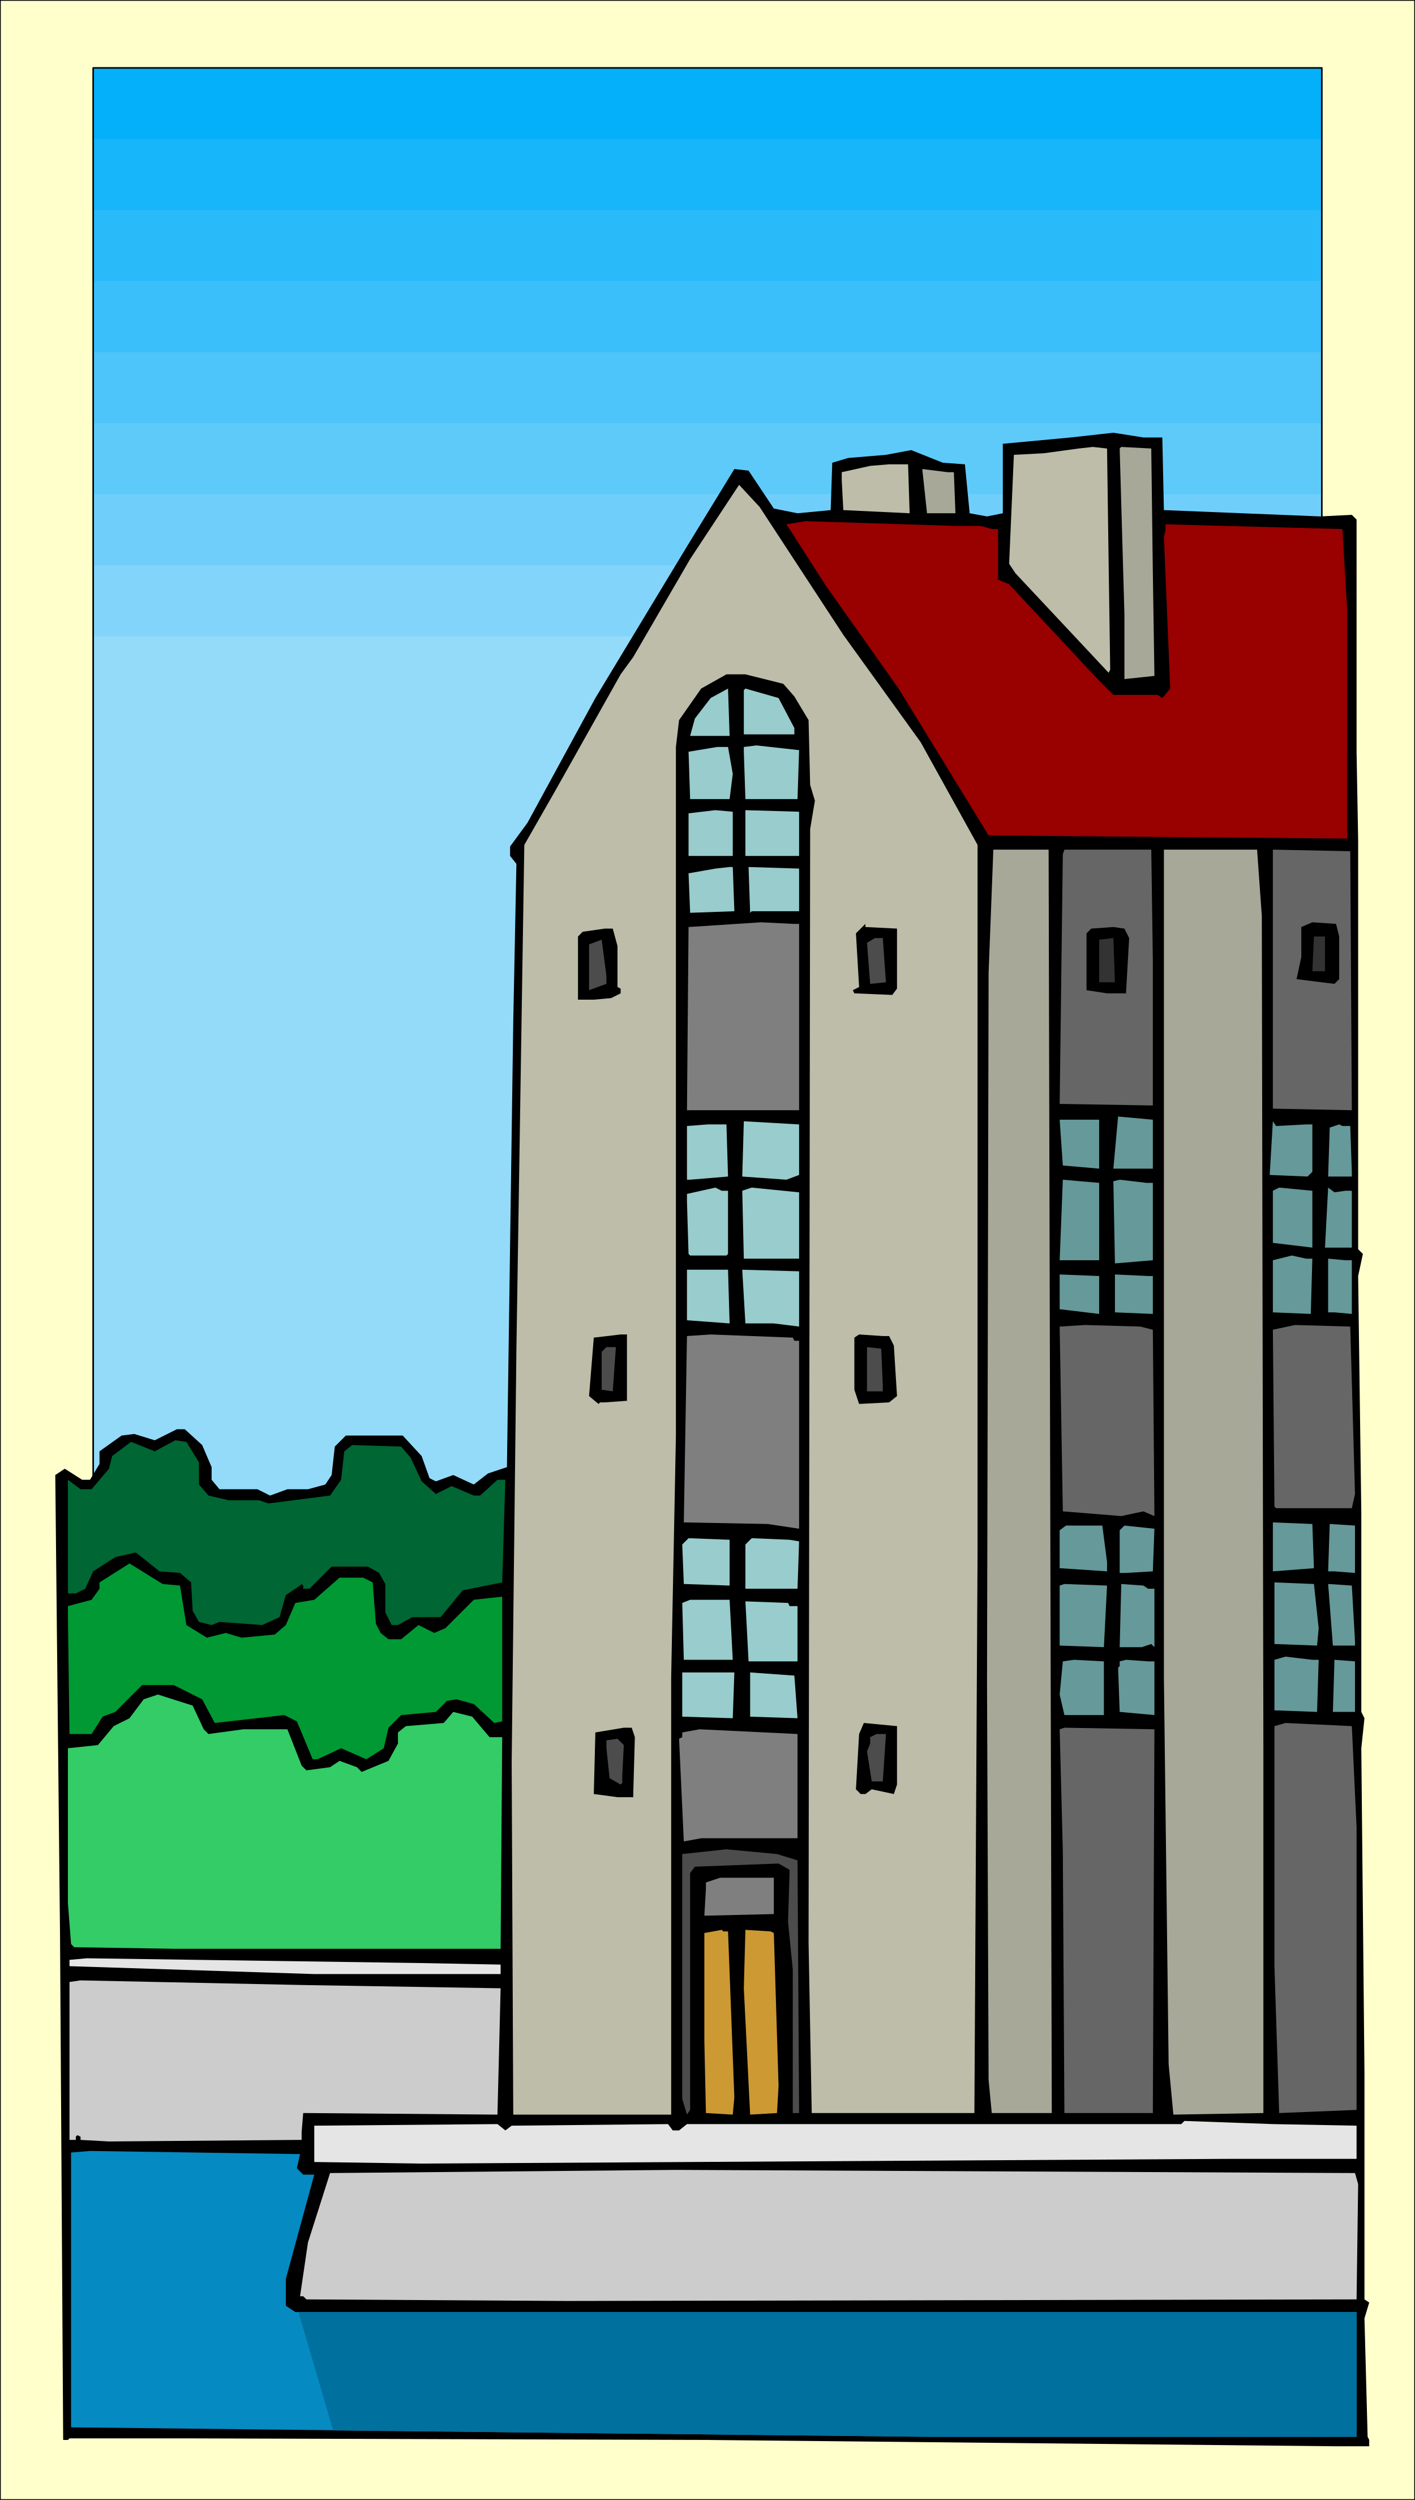 <svg xmlns="http://www.w3.org/2000/svg" fill-rule="evenodd" height="5.272in" preserveAspectRatio="none" stroke-linecap="round" viewBox="0 0 896 1583" width="2.986in"><style>.pen0{stroke:#000;stroke-width:1;stroke-linejoin:round}.pen1{stroke:none}.brush11{fill:#000}.brush12{fill:#bdbda9}.brush13{fill:#a8a899}.brush15{fill:#9cc}.brush16{fill:#666}.brush17{fill:#7f7f7f}.brush18{fill:#333}.brush19{fill:#4c4c4c}.brush20{fill:#699}.brush25{fill:#e5e5e5}.brush26{fill:#ccc}</style><path class="pen1" style="fill:#ffc" d="M0 1583h896V0H0v1583z"/><path class="pen0" fill="none" d="M0 1583h896V0H0v1583"/><path class="pen1" style="fill:#05b0fa" d="M59 977h778V43H59v934z"/><path class="pen1" style="fill:#17b5fa" d="M59 977h778V88H59v889z"/><path class="pen1" style="fill:#29bafa" d="M59 977h778V133H59v844z"/><path class="pen1" style="fill:#3bbffa" d="M59 977h778V178H59v799z"/><path class="pen1" style="fill:#4dc4fa" d="M59 977h778V223H59v754z"/><path class="pen1" style="fill:#5ecafa" d="M59 977h778V268H59v709z"/><path class="pen1" style="fill:#70cffa" d="M59 977h778V313H59v664z"/><path class="pen1" style="fill:#82d4fa" d="M59 977h778V358H59v619z"/><path class="pen1" style="fill:#94dbfa" d="M59 977h778V403H59v574z"/><path class="pen0" fill="none" d="M59 977h778V43H59v934"/><path class="pen1 brush11" d="m736 277 1 46 99 4 20-1 3 3v147l1 56v259l3 3-3 14 2 150v126l2 4-2 19 2 206v143l3 2-3 10 2 75 1 2v4h-22l-399-4-328-1H44l-1 1h-3l-2-321-3-290 6-4 11 7h5l6-10v-8l14-10 8-1 13 4 14-7h5l11 10 6 14v8l5 6h24l8 4 11-4h13l11-3 4-6 2-18 7-7h36l12 13 5 14 4 2 11-4 13 6 9-7 12-4 4-282 2-100-4-5v-6l11-15 43-79 58-96 30-49 9 1 16 24 15 3 21-2 1-30 10-3 24-2 16-3 20 8 14 1 3 31 11 2 10-2v-44l43-4 27-3 19 3h12z"/><path class="pen1 brush12" d="m702 356 1 68-1 2-59-63-4-6 3-69 19-1 22-3 9-1 9 1 1 72z"/><path class="pen1 brush13" d="m730 363 1 65-19 2v-41l-3-105 1-1 19 1 1 79z"/><path class="pen1 brush12" d="m576 325-42-2-1-19v-5l18-4 12-1h12l1 31z"/><path class="pen1 brush13" d="m604 299 1 26h-18l-3-28 16 2h4z"/><path class="pen1 brush12" d="m534 402 49 68 36 65v450l-2 353H514l-2-108 1-705 3-18-3-10-1-41-9-15-7-8-24-6h-12l-16 9-14 20-2 17v436l-3 153v277H325l-1-223 3-262 5-319 20-35 41-73 8-11 36-62 31-47 13 14 53 81z"/><path class="pen1" style="fill:#900" d="m621 333 7 2h4v32l7 3 56 60 10 10h28l3 2 5-6-4-96 1-4v-4l112 3 3 50v146l-227-2-57-93-46-65-25-39 12-2 94 3h17z"/><path class="pen1 brush15" d="m437 466 3-11 10-13 11-6 1 30h-25zm66-5v4h-32v-28l1-1 21 6 10 19zm2 45h-33l-1-30v-3l8-1 27 3-1 31zm-41-16-2 16h-25l-1-30 18-3h7l3 17zm0 52h-28v-27l17-2 11 1v28zm42 0h-34v-29l34 1v28z"/><path class="pen1 brush13" d="M666 1338h-38l-2-21-1-252 1-449 3-78h35l2 800z"/><path class="pen1 brush16" d="M730 608v92l-59-1 2-158 1-3h55l1 70z"/><path class="pen1 brush13" d="m799 580 1 528v230l-57 1-3-32-3-245V538h59l3 42z"/><path class="pen1 brush16" d="m856 703-50-1V538l49 1 1 164z"/><path class="pen1 brush15" d="m465 577-28 1-1-25 17-3 9-1h2l1 28zm41 0h-30l-1 1-1-29 32 1v27z"/><path class="pen1 brush17" d="M506 585v118h-71l1-116 46-3 20 1h4z"/><path class="pen1 brush11" d="M848 593v27l-3 3-24-3 3-14v-19l7-3 15 1 2 8zm-280-5v38l-3 4-24-1-1-2 4-2-2-34 6-6v2l20 1zm147 6-2 35h-12l-13-2v-36l3-3 14-1 7 1 3 6zm-324 5v26l2 1v3l-6 3-11 1h-10v-40l3-3 14-2h5l3 11z"/><path class="pen1 brush18" d="M839 615h-8l1-22h7v22z"/><path class="pen1 brush19" d="m561 622-10 1-2-26 5-3h5l2 28z"/><path class="pen1 brush18" d="M696 622v-27l9-1 1 28h-10z"/><path class="pen1 brush19" d="m384 623-11 4v-29l8-3 3 23v5z"/><path class="pen1 brush20" d="M730 740h-25l3-33 22 2v31zm-34 0-23-2-2-29h25v31z"/><path class="pen1 brush15" d="m506 744-8 3-28-2 1-35 35 2v32z"/><path class="pen1 brush20" d="M827 712h4v30l-3 3-24-1 2-34 2 3 19-1z"/><path class="pen1 brush15" d="m461 745-24 2h-2v-34l13-1h12l1 33z"/><path class="pen1 brush20" d="m855 713 1 29v3h-15l1-31 6-2 2 1h5zm-159 85h-25l2-51 23 2v49zm34-49v49l-24 2-1-52 4-1 17 2h4z"/><path class="pen1 brush15" d="M461 754v40l-1 1h-23l-1-1-1-33v-5l18-4 4 2h4zm45 43h-35l-1-43 6-2 30 3v42z"/><path class="pen1 brush20" d="m831 790-25-3v-33l4-2 21 2v36zm21-36h4v36h-17l2-38 4 3 7-1zm-21 43-1 35-24-1v-33l12-3 9 2h4zm25 1v34l-11-1h-4v-34l11 1h4z"/><path class="pen1 brush15" d="m462 838-27-2v-32h26l1 34zm44 2-16-2h-18l-2-34 36 1v35z"/><path class="pen1 brush20" d="m696 832-25-3v-22l25 1v24zm34-24v24l-24-1v-24l21 1h3z"/><path class="pen1 brush16" d="m730 842 1 118-7-3-14 3-37-3-2-117 16-1 35 1 8 2zm128 104-2 9h-48l-1-1-1-112 14-3 35 1 3 106z"/><path class="pen1 brush11" d="M397 884v3l-14 1h-3l-1 1-6-5 3-37 17-2h4v39z"/><path class="pen1 brush17" d="M503 849h3v119l-20-3-53-1 2-118 15-1 52 2 1 2z"/><path class="pen1 brush11" d="m563 846 3 6 2 32-5 4-19 1-3-9v-33l3-2 15 1h4z"/><path class="pen1 brush19" d="m388 881-7-1v-24l3-3h6l-2 28zm171-4v4h-10v-28l9 1 1 23z"/><path class="pen1" style="fill:#063" d="M126 926v14l6 7 13 3h19l6 2 39-5 7-10 2-18 5-4 31 1 6 7 7 15 9 8 10-5 14 6h4l11-10h5l-2 65-25 5-14 17h-18l-9 5h-4l-4-8v-18l-4-7-7-4h-23l-14 14h-4v-2l-1-1-1 1-9 6-4 14-11 5-27-2-5 2-8-2-4-7-1-18-7-6-13-1-15-12-13 3-14 9-5 11-6 3h-5v-72l8 6h7l11-13 2-8 12-9 15 6 13-7 7 1 8 13z"/><path class="pen1 brush20" d="m832 993-26 2v-31l25 1 1 28zm26 3-13-1h-4l1-30 16 1v30zm-157-7v6l-30-2v-24l4-3h23l3 23zm29 6-17 1h-4v-27l3-3 19 2-1 27z"/><path class="pen1 brush15" d="m462 1004-29-1-1-25 4-4 26 1v29zm44-28-1 30h-33v-28l4-4 24 1 6 1z"/><path class="pen1" style="fill:#093" d="m114 1004 4 25 13 8 12-3 10 3 21-2 7-6 6-14 12-2 16-14h15l6 3 2 26 3 6 5 4h8l11-9 10 5 7-3 18-18 18-2v79l-5 1-13-12-11-3-6 1-7 7-22 2-8 8-3 13-11 7-16-7-15 7h-3l-10-24-8-4-44 5-8-15-18-9H90l-17 17-8 3-7 11H44l-1-75v-6l15-4 5-7v-4l19-12 21 13 11 1z"/><path class="pen1 brush20" d="m835 1031-1 11-27-1v-39l25 1 3 28zm-136 12-28-1v-38l3-1 27 1-2 39zm28-37h4v37l-2-2-6 2h-14l1-40 14 1 3 2zm131 33v3h-14l-3-39 15 1 2 35z"/><path class="pen1 brush15" d="M464 1051h-31l-1-36 5-2h25l2 38zm36-34h5v35h-31l-2-38 27 1 1 2z"/><path class="pen1 brush20" d="m835 1051-1 33-27-1v-32l7-2 17 2h4zm-136 35h-25l-3-13 2-21 7-1 19 1v34zm32-34v34l-22-2-1-28 1-1v-3l4-1 14 1h4zm127 32h-14l1-33 13 1v32z"/><path class="pen1 brush15" d="m464 1088-32-1v-28h33l-1 29zm41 0-30-1v-28l28 2 2 27z"/><path class="pen1" style="fill:#3c6" d="m129 1095 3 3 22-3h28l9 23 3 3 15-2 6-4 11 4 3 3 17-7 6-11v-7l5-4 24-2 6-7 12 3 11 13h8l-1 134H111l-64-1-2-2-2-26v-98l19-2 10-12 10-5 9-12 9-3 22 7 7 15z"/><path class="pen1 brush11" d="m568 1130-2 6-14-3-4 3h-3l-3-3 2-35 3-7 21 2v37z"/><path class="pen1 brush16" d="M859 1157v179l-49 2-3-93v-152l7-2 42 2 3 64z"/><path class="pen1 brush11" d="m402 1100-1 35v3h-10l-15-2 1-39 18-3h5l2 6z"/><path class="pen1 brush16" d="M730 1338h-56l-1-166-2-77 3-1 57 1-1 243z"/><path class="pen1 brush17" d="M505 1164h-61l-11 2-3-65 2-1v-3l11-2 62 3v66z"/><path class="pen1 brush19" d="M559 1128h-7l-3-19 2-5v-4l4-2h6l-2 30zm-165-3v4l-1 1-7-4-2-19v-5l7-1 4 4-1 20zm111 53 1 160h-4v-91l-3-30 1-33-7-4-53 2-3 4v150l-2 3-3-10v-155l28-3 32 3 13 4z"/><path class="pen1 brush17" d="m490 1212-42 1h-2l1-17v-4l9-3h34v23z"/><path class="pen1" d="m461 1223 4 105-1 11-17-1-1-46v-68l11-2 1 1h3zm29 1 3 97-1 17-17 1-4-80 1-37 16 1 2 1z" style="fill:#c93"/><path class="pen1 brush25" d="M317 1244v6H199l-155-5v-4l11-1 210 3 52 1z"/><path class="pen1 brush26" d="m317 1259-2 80-121-1h-2l-1 12v5l-122 1-18-1v-2l-2-1-1 1v2h-4v-100l7-1 144 3 122 2z"/><path class="pen1 brush25" d="M859 1346v21h-80l-512 3-68-1v-23l116-1 5 4 4-3 99-1 3 4h4l5-4h313l2-2 56 2 53 1z"/><path class="pen1" style="fill:#058ac2" d="m188 1373 4 4h7l-18 66v17l6 4h672v79H586l-184-2-357-4v-174l12-1 133 2-2 9z"/><path class="pen1 brush26" d="m860 1383-1 73-500 1-165-1-2-2h-2l5-34 14-44 219-2 430 2 2 7z"/><path class="pen1" style="fill:#00709e" d="m189 1464 22 75 191 2 184 2h273v-79H189z"/></svg>
